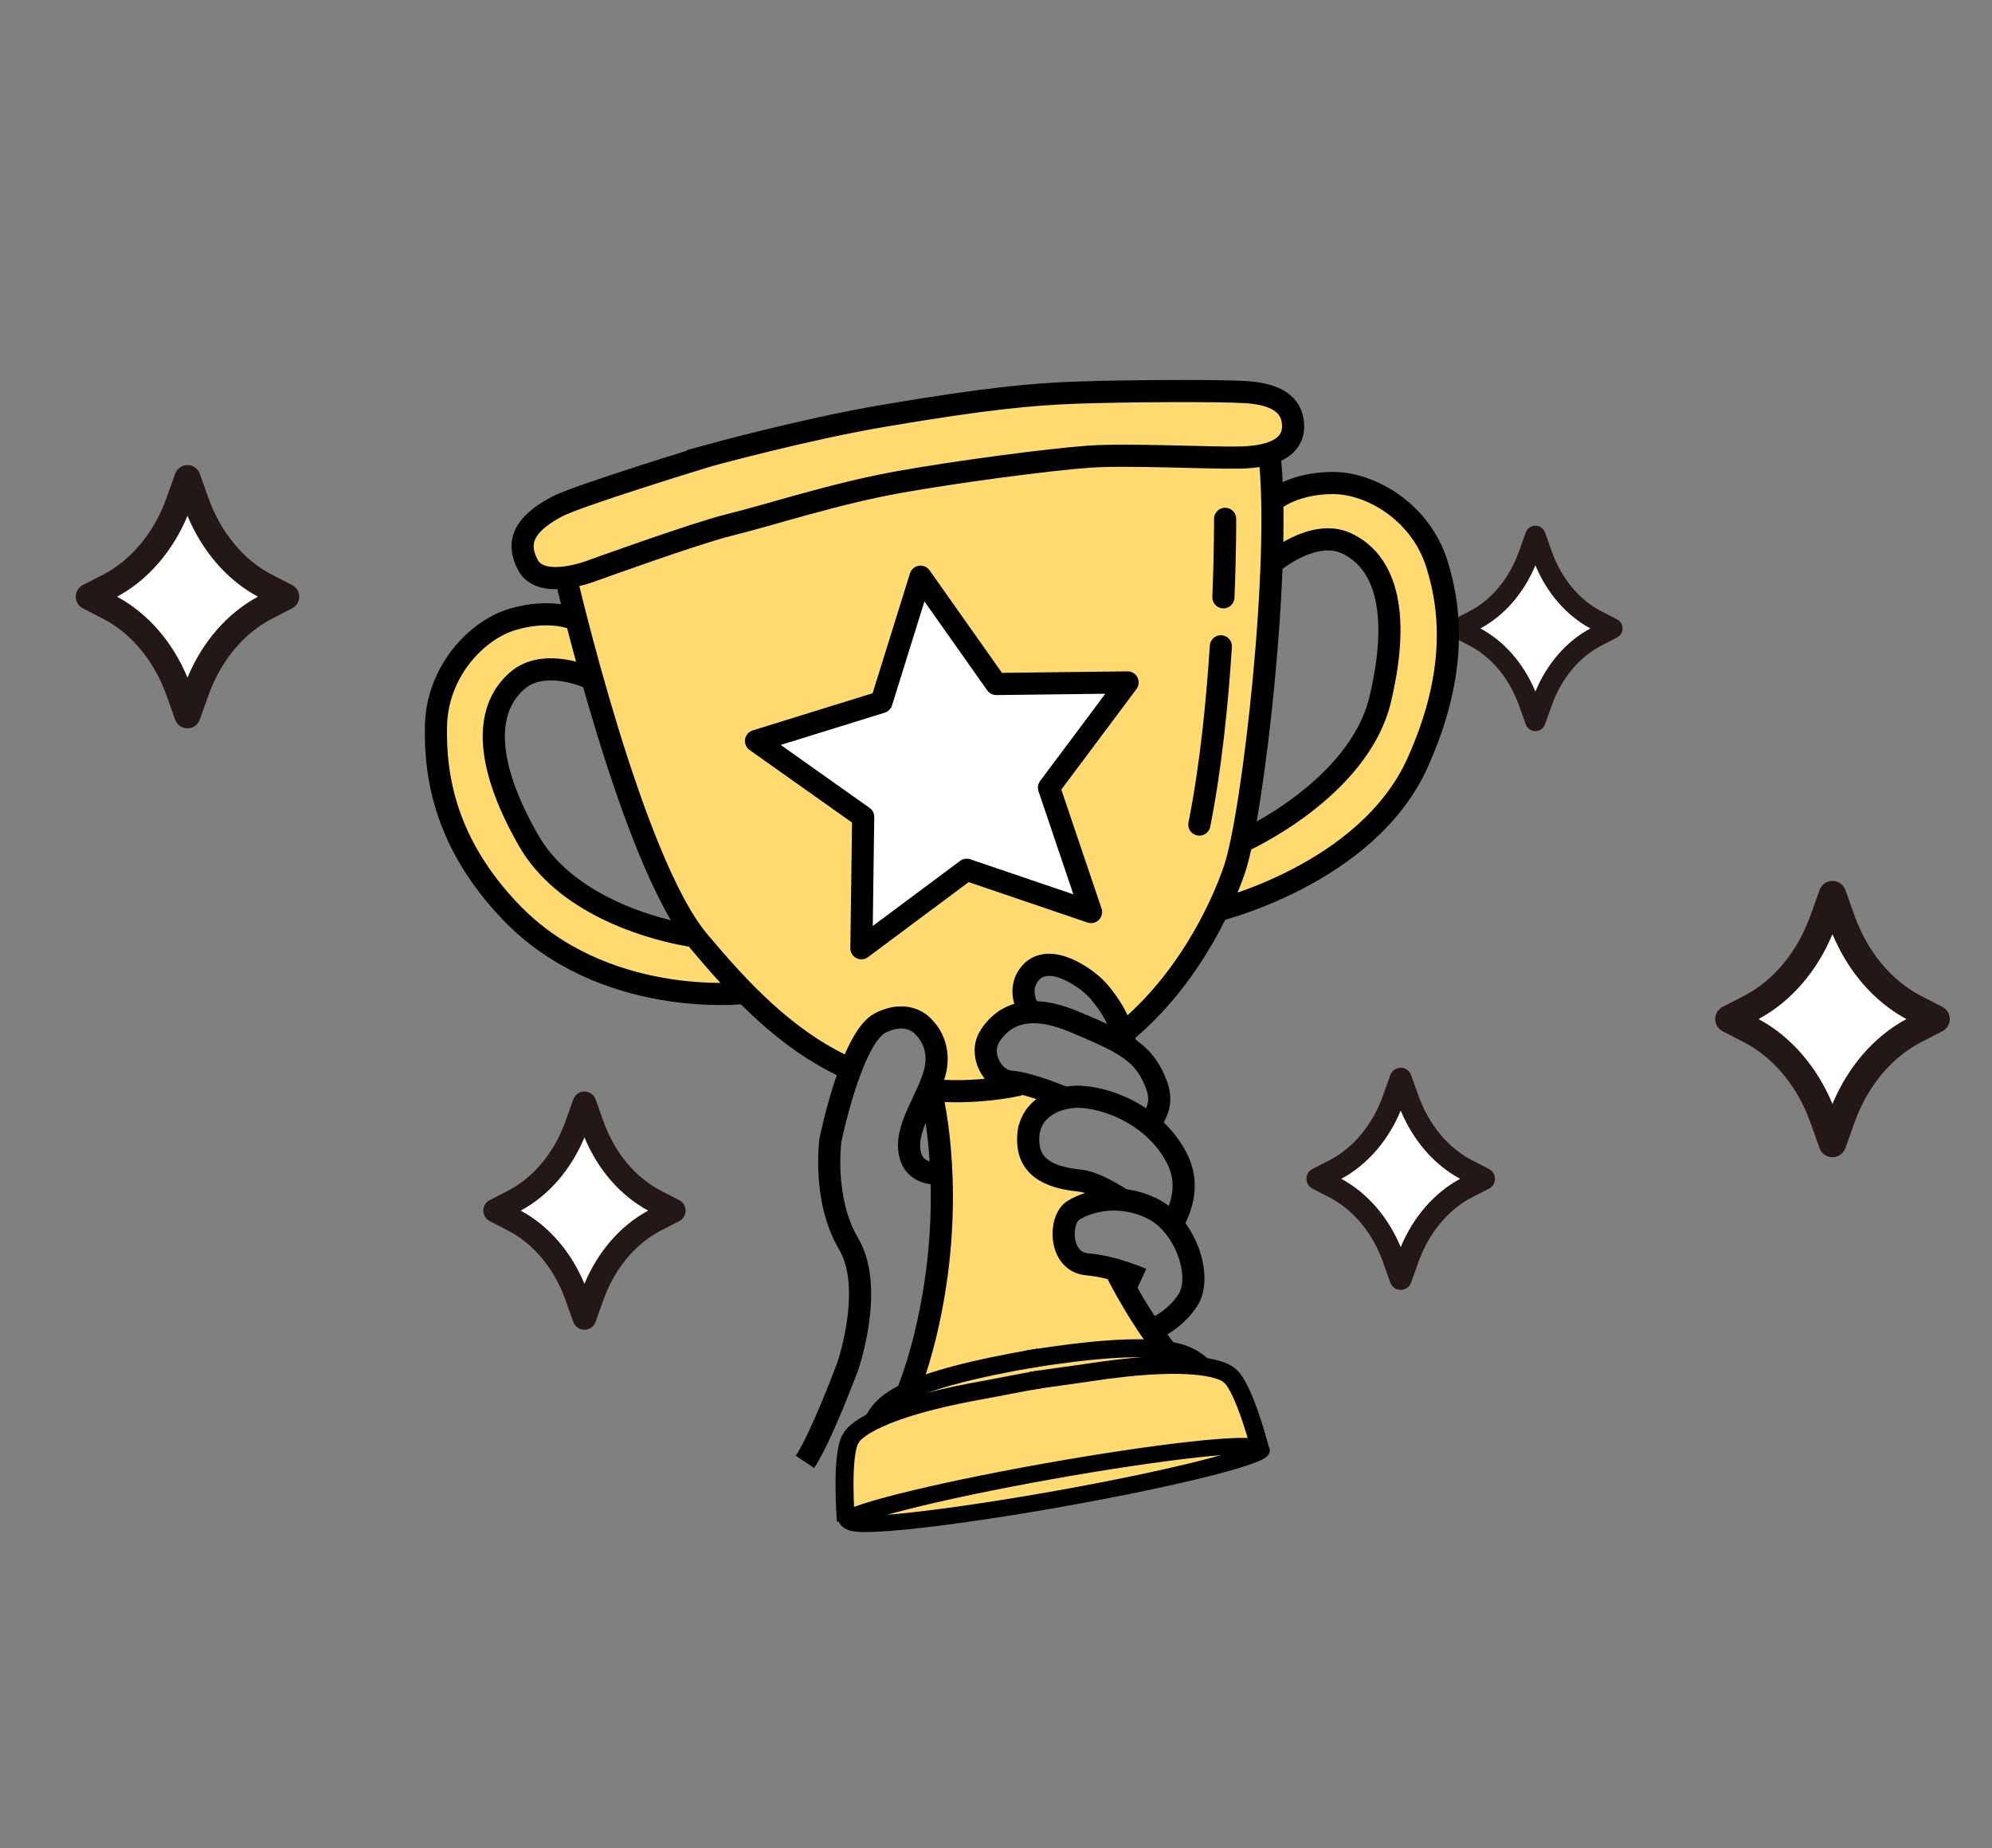 <?xml version="1.0" encoding="UTF-8" standalone="no"?>
<!--?xml version="1.0" encoding="utf-8"?-->

<!-- Generator: Adobe Illustrator 22.1.0, SVG Export Plug-In . SVG Version: 6.00 Build 0)  -->

<svg
   version="1.1"
   id="_x39_"
   x="0px"
   y="0px"
   viewBox="0 0 720 668"
   style="enable-background:new 0 0 720 668;"
   xml:space="preserve"
   sodipodi:docname="challenge.svg"
   inkscape:version="1.1.2 (b8e25be833, 2022-02-05)"
   xmlns:inkscape="http://www.inkscape.org/namespaces/inkscape"
   xmlns:sodipodi="http://sodipodi.sourceforge.net/DTD/sodipodi-0.dtd"
   xmlns="http://www.w3.org/2000/svg"
   xmlns:svg="http://www.w3.org/2000/svg"><rect x="0" y="0" width="720" height="668" fill="#808080" stroke="none"/><defs
   id="defs61"><style
     id="style3389">.a{fill:#fff;}.b{fill:#ffda71;}.c{fill:#211715;}</style></defs><sodipodi:namedview
   id="namedview59"
   pagecolor="#505050"
   bordercolor="#ffffff"
   borderopacity="1"
   inkscape:pageshadow="0"
   inkscape:pageopacity="0"
   inkscape:pagecheckerboard="1"
   showgrid="false"
   inkscape:zoom="0.53817365"
   inkscape:cx="284.29486"
   inkscape:cy="345.61335"
   inkscape:window-width="1280"
   inkscape:window-height="953"
   inkscape:window-x="186"
   inkscape:window-y="59"
   inkscape:window-maximized="0"
   inkscape:current-layer="g56" />
<style
   type="text/css"
   id="style2">
	.st0{fill:#768FA5;}
	.st1{fill:#FFFFFF;}
	.st2{fill:#FAD06C;}
	.st3{fill:#FFD7C5;}
	.st4{fill:#231815;}
</style>
<g
   id="g56">
	
	
	
	
	
	
	
	
	
	
	
	
	
	
	
	
	
	
	
	
	
	
	
	
	
	
<g
   id="g56-6"
   transform="translate(0.205,-6.586)"><path
     id="path14261"
     style="fill:#ffda71;fill-opacity:1;stroke:#000000;stroke-width:0;stroke-linecap:butt;stroke-linejoin:miter;stroke-miterlimit:4;stroke-dasharray:none;stroke-opacity:1"
     d="m 423.974,145.563 c -36.038,0.265 -78.031,4.973 -105.963,8.646 -0.403,0.173 -0.897,-0.139 -1.312,0 -3.533,1.178 -6.979,2.882 -10.512,3.941 -1.276,0.383 -2.661,0.29 -3.941,0.656 -0.298,0.085 -0.439,0.439 -0.658,0.658 -0.657,0.219 -1.288,0.542 -1.971,0.656 -0.648,0.108 -1.339,-0.18 -1.971,0 -1.412,0.404 -2.516,1.614 -3.941,1.971 -2.989,0.747 -6.483,0.772 -9.197,1.314 -1.929,0.386 -3.92,1.572 -5.912,1.971 -1.836,0.367 -4.149,-0.588 -5.914,0 -3.766,1.255 -7.22,1.407 -11.168,1.971 -1.695,-0.679 -2.583,1.043 -3.941,1.314 -1.074,0.215 -2.212,-0.215 -3.285,0 -18.894,7.904 -27.672,12.118 -48.135,19.715 -16.783,12.169 -22.042,20.406 -9.02,24.957 0.494,0.165 4.249,0.307 4.6,0.658 2.916,2.916 2.054,7.475 3.285,11.168 0.55,1.649 1.451,3.074 2.041,4.99 -4.804,0.771 -9.711,-0.135 -14.523,0.266 -8.842,0.737 -1.038,-0.139 -3.941,1.312 -1.632,0.816 -7.544,-0.498 -9.855,0.658 -2.734,1.367 0.703,-0.046 -0.656,1.312 -0.381,0.381 -2.248,0.934 -2.629,1.314 -1.156,1.156 -2.118,2.777 -3.283,3.941 -0.49,0.49 -1.395,0.274 -1.971,0.658 -1.388,0.925 -2.69,2.448 -3.943,3.283 -1.945,1.296 -3.667,4.054 -4.598,5.914 -0.503,1.006 -1.171,0.512 -1.971,1.312 -0.895,0.894 -0.815,2.943 -1.314,3.941 -0.86,1.719 -1.771,3.543 -2.627,5.256 -0.35,0.701 0.35,1.928 0,2.629 -1.861,3.722 -1.04,11.605 0,15.766 0.724,2.895 3.048,5.206 3.941,7.885 0.472,1.415 0.668,2.649 1.314,3.941 1.062,2.124 0.609,7.088 1.312,9.197 0.227,0.68 0.989,1.319 1.314,1.971 0.648,1.295 0.023,3.332 0.656,4.598 0.627,1.254 0.856,3.485 1.971,4.6 0.155,0.155 0.56,-0.196 0.658,0 0.196,0.392 -0.139,0.899 0,1.314 0.286,0.857 1.681,1.681 1.971,1.971 0.34,0.34 0.316,2.287 0.656,2.627 0.155,0.155 0.503,-0.155 0.658,0 0.592,0.592 0.921,2.502 1.312,3.285 0.856,1.712 2.429,2.886 3.285,4.598 0.196,0.392 -0.196,0.923 0,1.315 0.633,1.265 2.627,2.085 2.627,3.285 0,3.02 4.443,5.756 5.914,7.227 0.8,0.8 1.17,2.485 1.971,3.285 0.328,0.329 0.986,0.328 1.314,0.656 0.803,0.803 1.951,2.928 2.627,3.941 -0.562,3.048 1.412,0.756 1.971,1.315 0.155,0.155 0,0.437 0,0.656 0.438,0.438 0.799,0.971 1.314,1.315 3.183,2.122 6.414,4.277 9.854,6.57 0.576,0.384 1.481,0.167 1.971,0.656 0.155,0.155 -0.196,0.558 0,0.656 1.314,0.657 0.985,-0.329 1.971,0 0.422,0.141 3.817,1.252 3.941,1.314 0.196,0.098 -0.196,0.558 0,0.656 0.526,0.263 1.445,-0.263 1.971,0 3.154,1.577 6.894,1.804 9.855,3.285 0.701,0.35 1.926,-0.35 2.627,0 1.444,0.722 4.703,2.162 6.57,2.629 0.637,0.159 1.333,-0.159 1.971,0 0.3,0.075 0.353,0.596 0.656,0.656 0.859,0.172 1.77,-0.172 2.629,0 0.304,0.061 0.356,0.581 0.656,0.656 1.831,0.458 3.601,0.763 5.256,1.315 0.624,0.208 2.83,-0.455 3.285,0 0.155,0.155 -0.155,0.501 0,0.656 0.628,0.628 3.712,-0.295 4.598,0 1.634,0.545 3.187,0.608 4.6,1.315 1.26,0.63 15.532,-0.422 15.766,-0.656 0.102,-0.102 1.146,-1.483 1.971,-0.658 0.441,0.441 1.589,2.109 2.629,2.629 0.392,0.196 1.005,-0.31 1.314,0 0.431,0.431 0.983,1.642 1.312,1.971 0.895,0.895 2.744,2.086 3.943,3.285 0.8,0.8 0.306,1.468 1.312,1.971 0.196,0.098 0.503,-0.155 0.658,0 1.359,1.359 -2.078,-0.054 0.656,1.312 0.686,0.343 4.319,3.386 4.598,3.943 0.098,0.196 -0.155,0.501 0,0.656 0.785,0.785 3.158,1.842 3.943,2.627 0.815,0.815 0.826,1.484 1.312,1.971 0.219,0.219 1.752,0.439 1.971,0.658 0.843,0.843 1.339,1.995 1.971,2.627 0.773,0.773 3.2,1.227 3.943,1.971 0.155,0.155 -0.155,0.503 0,0.658 0.31,0.31 0.921,-0.196 1.312,0 0.967,0.484 0.872,0.87 1.314,1.312 0.438,0.438 2.189,-0.438 2.627,0 0.155,0.155 -0.219,0.658 0,0.658 0.18,0 0.658,-2.684 0.658,-3.285 0,-1.029 0.818,-0.818 1.314,-1.315 0.209,-0.209 0.767,-2.74 1.312,-3.285 0.346,-0.346 0.968,-0.31 1.314,-0.656 0.547,-0.547 0.109,-2.079 0.656,-2.627 0.547,-0.547 1.423,-0.767 1.971,-1.315 0.329,-0.329 -0.329,-0.986 0,-1.314 0.913,-0.913 2.115,-1.457 3.285,-2.627 0.155,-0.155 -0.155,-0.503 0,-0.658 0.657,-0.657 3.284,0.657 3.941,0 0.155,-0.155 -0.155,-0.501 0,-0.656 0.397,-0.397 3.32,0 3.943,0 1.34,0 5.464,0.208 5.912,0.656 0.155,0.155 -0.098,0.462 0,0.658 0.175,0.35 4.483,3.825 5.256,4.598 0.31,0.31 -0.31,1.005 0,1.314 0.155,0.155 0.501,-0.155 0.656,0 0.843,0.843 0.471,3.098 1.314,3.941 0.155,0.155 0.501,-0.155 0.656,0 0.174,0.174 0,1.7 0,1.971 0,1.067 0.704,6.522 0,7.227 -0.442,0.442 -0.831,0.347 -1.314,1.314 -0.5,1 -1.086,11.194 -0.656,12.482 0.58,1.74 0.625,1.281 1.314,1.971 0.438,0.438 -0.438,2.189 0,2.627 0.155,0.155 0.558,-0.196 0.656,0 0.35,0.701 -0.35,1.928 0,2.629 1.03,2.061 0.925,4.477 1.971,6.568 0.961,1.923 0,7.012 0,9.197 0,6.859 0.639,13.847 -1.314,19.709 -0.263,0.788 0.263,1.841 0,2.629 -0.281,0.843 -1.032,1.784 -1.312,2.627 -0.526,1.577 0.526,3.679 0,5.256 -1.101,3.304 -1.457,6.995 -2.629,10.512 -0.423,1.269 0.597,3.403 0,4.598 -0.098,0.196 -0.501,-0.155 -0.656,0 -0.631,0.631 0.415,3.112 0,3.941 -1.288,2.576 -0.701,7.97 -1.314,9.197 -0.607,1.214 -0.084,2.797 -0.656,3.941 -0.474,0.948 -0.84,1.68 -1.314,2.629 -0.324,0.648 -0.087,4.686 -0.656,5.256 -0.155,0.155 -0.503,-0.155 -0.658,0 -0.31,0.31 0.196,0.921 0,1.312 -1.367,2.734 0.047,-0.701 -1.312,0.658 -0.31,0.31 0.31,1.003 0,1.312 -0.155,0.155 -0.503,-0.155 -0.658,0 -0.106,0.106 -0.577,1.933 -0.656,1.973 -0.392,0.196 -0.899,-0.139 -1.314,0 -0.891,0.297 -0.81,2.376 -1.312,2.627 -0.392,0.196 -0.95,-0.243 -1.314,0 -0.574,0.383 -1.621,2.277 -1.971,2.627 -0.155,0.155 -0.503,-0.155 -0.658,0 -0.795,0.795 -1.308,1.966 -1.971,2.629 -0.481,0.481 -1.848,1.192 -2.627,1.971 -0.525,0.525 -0.73,2.007 -1.971,2.627 -0.196,0.098 -0.503,-0.155 -0.658,0 -0.097,0.097 -1.195,1.912 -1.312,1.971 -0.392,0.196 -0.923,-0.196 -1.314,0 -0.196,0.098 0.098,0.462 0,0.658 -0.72,1.44 -2.302,1.644 -3.285,2.627 -1.31,1.31 -4.429,10.658 -5.256,13.139 -0.279,0.836 -0.243,9.37 0,9.855 0.901,1.801 2.183,2.183 3.285,3.285 0.31,0.31 -0.31,1.003 0,1.312 0.31,0.31 0.899,-0.139 1.314,0 1.637,0.546 2.266,2.21 3.941,2.629 3.887,0.972 13.707,0 18.395,0 3.256,0 11.915,-0.846 14.453,0 3.755,1.252 -3.739,-3.591 2.203,-2.402 1.895,0.379 5.412,-0.844 7.307,-0.465 3.595,0.719 11.731,-1.713 15.262,-2.596 1.488,-0.372 0.534,-0.251 1.852,-1.041 8.771,-2.762 9.878,-2.109 16.078,-2.037 2.598,-1.559 5.877,-3.709 8.541,-4.598 0.831,-0.277 1.843,0.392 2.627,0 2.618,-1.309 0.004,-1.317 2.629,-1.973 1.062,-0.266 2.223,0.266 3.285,0 0.825,-0.206 1.824,-0.911 2.627,-1.312 0.689,-0.344 2.525,0 3.285,0 5.012,0 -0.518,0.293 3.285,-0.658 1.42,-0.355 3.214,0.461 4.598,0 3.743,-1.248 7.882,-0.985 11.826,-1.971 2.688,-0.672 5.244,-1.967 7.883,-2.627 4.521,-1.13 10.056,-1.517 13.139,-4.6 2.128,-2.128 1.314,-7.67 1.314,-10.51 -5.53,-10.594 -10.526,-18.703 -22.994,-24.309 -2.173,-1.087 -5.579,-3.283 -7.883,-3.283 -1.541,0 0.309,0.154 -1.314,-0.658 -1.019,-0.509 -1.328,0.209 -2.627,-0.656 -1.717,-1.144 -4.897,-3.226 -5.912,-5.256 -0.31,-0.619 -0.274,-1.395 -0.658,-1.971 -0.121,-0.182 -0.501,0.155 -0.656,0 -0.31,-0.31 0.31,-1.005 0,-1.315 -0.155,-0.155 -0.503,0.155 -0.658,0 -1.02,-1.02 -1.044,-3.671 -1.971,-4.598 -0.155,-0.155 -0.501,0.155 -0.656,0 -0.121,-0.121 -0.535,-1.85 -0.656,-1.971 -0.155,-0.155 -0.503,0.155 -0.658,0 -0.31,-0.31 0.196,-0.923 0,-1.315 -0.914,-1.828 -1.643,-2.632 -2.627,-4.6 -0.196,-0.392 0.31,-1.003 0,-1.312 -0.155,-0.155 -0.503,0.155 -0.658,0 -0.31,-0.31 0.31,-1.005 0,-1.314 -0.304,-0.304 -1.574,0.198 -1.971,0 -1.405,-0.703 0.092,-0.612 -1.312,-1.315 -0.398,-0.199 -1.695,-0.381 -1.971,-0.656 -0.155,-0.155 0.155,-0.501 0,-0.656 -0.31,-0.31 -0.923,0.196 -1.314,0 -0.967,-0.484 -0.872,-0.872 -1.314,-1.314 -0.265,-0.265 -1.63,-0.431 -1.971,-0.658 -0.773,-0.515 -1.14,-1.555 -1.971,-1.971 -0.485,-0.242 -3.083,-0.908 -3.285,-1.312 -0.196,-0.392 0.139,-0.899 0,-1.315 -0.252,-0.755 -1.568,-0.912 -1.971,-1.315 -0.31,-0.31 0.196,-0.921 0,-1.312 -0.139,-0.277 -0.518,-0.381 -0.656,-0.658 -0.438,-0.876 0.438,-2.409 0,-3.285 -0.301,-0.601 -1.506,-4.408 -0.658,-5.256 0.632,-0.632 2.442,-0.469 3.285,-1.312 0.155,-0.155 -0.196,-0.56 0,-0.658 0.701,-0.35 1.928,0.35 2.629,0 0.517,-0.258 2.325,-1.01 2.627,-1.312 0.155,-0.155 -0.155,-0.503 0,-0.658 0.219,-0.219 1.752,-0.437 1.971,-0.656 1.359,-1.359 -2.076,0.052 0.658,-1.315 1.122,-0.561 1.607,-0.293 2.627,-1.312 0.262,-0.262 0.192,-4.216 0,-4.6 -2.669,-5.339 -13.045,-0.562 -15.768,-3.285 -0.155,-0.155 0.155,-0.501 0,-0.656 -0.747,-0.747 -2.381,-0.773 -3.283,-1.315 -0.939,-0.563 -1.59,-1.624 -2.629,-1.971 -0.415,-0.139 -0.899,0.139 -1.314,0 -2.051,-0.683 0.22,-0.439 -0.656,-1.314 -0.678,-0.678 -1.908,-0.953 -2.627,-1.312 -1.867,-0.933 -2.227,-2.993 -2.629,-4.6 -0.793,-3.172 -0.313,0.033 -1.314,-1.971 -0.22,-0.439 -0.301,-4.955 0,-5.256 0.155,-0.155 0.503,0.155 0.658,0 1.359,-1.359 -2.078,0.053 0.656,-1.314 0.392,-0.196 1.005,0.31 1.314,0 0.155,-0.155 -0.155,-0.501 0,-0.656 0.328,-0.329 1.642,0.328 1.971,0 0.155,-0.155 -0.155,-0.501 0,-0.656 0.468,-0.468 2.64,-0.013 3.285,-0.658 0.744,-0.744 1.854,-2.51 2.627,-3.283 1.359,-1.359 -0.052,2.076 1.314,-0.658 0.163,-0.327 0.224,-3.718 0,-3.942 -0.155,-0.155 -0.501,0.155 -0.656,0 -0.31,-0.31 0.31,-1.005 0,-1.314 -0.583,-0.583 -1.837,-0.26 -2.629,-0.656 -1.974,-0.987 -3.837,-2.904 -5.912,-3.941 -0.392,-0.196 -1.005,0.31 -1.314,0 -0.155,-0.155 0.196,-0.56 0,-0.658 -0.876,-0.438 -2.409,0.438 -3.285,0 -0.967,-0.484 -0.87,-0.87 -1.312,-1.312 -0.375,-0.375 -2.147,-0.337 -2.629,-0.658 -3.238,-2.159 -5.912,-4.525 -5.912,-9.197 0,-0.68 -0.376,-2.907 0,-3.283 0.155,-0.155 0.437,0 0.656,0 0.219,-0.219 0.486,-0.401 0.658,-0.658 0.384,-0.576 0.167,-1.481 0.656,-1.971 0.328,-0.328 0.986,-0.328 1.314,-0.656 1.359,-1.359 -2.078,0.053 0.656,-1.314 0.916,-0.458 2.369,-0.198 3.285,-0.656 1.377,-0.689 1.853,-1.016 3.285,-1.971 0.364,-0.243 0.875,0 1.312,0 2.032,0 -2.398,-13.059 -0.567,-12.143 1.993,0.996 3.42,-4.468 5.466,-3.445 1.352,0.676 4.072,-4.488 5.188,-3.929 1.109,0.555 13.736,6.116 14.877,6.662 13.272,6.36 12.433,20.106 13.797,19.423 7.896,-3.948 13.506,-13.689 18.395,-21.021 -0.066,-1.302 0.966,-0.312 1.312,-0.658 0.913,-0.913 1.459,-2.918 1.971,-3.941 0.554,-1.108 1.992,-1.565 2.629,-2.627 2.507,-4.179 -4.763,2.792 1.314,-3.285 0.346,-0.346 0.966,-0.31 1.312,-0.656 1.653,-1.653 2.949,-4.264 4.6,-5.914 0.211,-0.211 1.896,-1.164 1.971,-1.312 0.196,-0.392 -0.139,-0.899 0,-1.314 0.395,-1.185 2.199,-1.542 2.627,-1.971 0.31,-0.31 -0.31,-1.005 0,-1.315 0.736,-0.736 8.752,-2.838 9.855,-3.941 0.155,-0.155 -0.155,-0.501 0,-0.656 0.275,-0.275 1.573,-0.459 1.971,-0.658 0.49,-0.245 2.411,-1.097 2.627,-1.312 0.155,-0.155 -0.155,-0.503 0,-0.658 0.617,-0.617 2.634,-0.222 3.285,-0.656 2.226,-1.484 1.741,-0.871 3.941,-1.971 1.221,-0.611 2.032,-2.002 3.285,-2.629 3.3,-1.65 5.312,-3.759 8.541,-5.912 0.234,-1.614 1.395,-0.272 1.971,-0.656 2.128,-1.419 4.273,-2.794 6.568,-3.941 0.554,-0.277 0.727,-1.119 1.314,-1.315 0.415,-0.139 0.95,0.243 1.314,0 0.407,-0.272 0.31,-0.968 0.656,-1.315 0.662,-0.662 2.49,-0.517 3.285,-1.312 0.346,-0.346 0.31,-0.968 0.656,-1.314 0.49,-0.49 1.395,-0.274 1.971,-0.658 1.509,-1.006 -0.281,-0.375 1.314,-1.971 0.041,-1.85 1.481,-0.167 1.971,-0.656 0.155,-0.155 0,-0.437 0,-0.656 0.219,-0.219 0.399,-0.486 0.656,-0.658 1.47,-0.98 3.378,-2.063 4.6,-3.285 0.371,-0.371 0.825,-2.138 1.314,-2.627 0.155,-0.155 0.558,0.196 0.656,0 0.196,-0.392 -0.139,-0.899 0,-1.315 0.294,-0.881 1.493,-1.174 1.971,-1.971 1.086,-1.81 1.551,-4.116 2.629,-5.912 0.919,-1.532 2.155,-2.709 2.627,-4.598 0.633,-2.532 0.791,-6.181 1.971,-8.541 0.353,-0.706 1.065,-1.222 1.314,-1.971 0.208,-0.623 -0.129,-1.327 0,-1.971 0.386,-1.928 1.637,-3.909 1.971,-5.912 0.108,-0.648 -0.244,-1.363 0,-1.973 0.23,-0.575 1.037,-0.758 1.314,-1.312 0.499,-0.999 0.242,-2.248 0.656,-3.285 0.952,-2.379 1.685,-4.872 2.627,-7.227 0.661,-1.652 2.15,-3.579 2.629,-5.256 1.782,-1.592 0.31,-3.525 0.656,-5.256 0.49,-2.448 1.56,-4.764 1.971,-7.226 -1.099,-28.634 -13.571,-41.769 -31.533,-52.555 -2.41,-0.602 -4.748,-1.558 -7.227,-1.971 -1.486,-0.248 -3.122,0.295 -4.598,0 -1.632,-0.326 -3.049,-0.927 -4.6,-1.314 -4.437,-1.109 -10.177,4.497 -13.949,6.383 -1.499,0.75 -3.069,-3.129 -4.445,-2.441 -0.291,0.145 -0.457,0.358 -0.582,0.574 0.115,-1.633 1.075,-12.073 1.238,-12.4 2.12,-4.241 9.736,-3.645 7.885,-9.197 -0.153,-0.458 -4.959,-6.42 -5.256,-6.568 -0.196,-0.098 -0.503,0.155 -0.658,0 -1.117,-1.117 -0.937,-2.908 -1.971,-3.941 -0.254,-0.254 -3.512,-3.071 -3.941,-3.285 -9.948,-1.102 -21.298,-1.508 -33.311,-1.42 z m 55.322,55.232 c 12.314,8.9e-4 26.869,21.413 22.297,46.918 -4.645,25.912 -9.518,28.336 -18.812,38.789 -5.935,-5e-4 -29.457,29.846 -32.502,21.051 -3.273,-9.453 6.953,-39.216 6.953,-52.639 0,-12.947 0.868,-32.913 3.273,-43.375 2.409,-10.476 12.63,-10.744 18.791,-10.744 z m -265.172,48.672 c 11.189,6e-4 -6.404,-8.033 0.206,2.555 5.149,8.247 24.667,60.212 24.667,71.745 3.3e-4,20.214 19.082,21.165 8.725,20.82 -3.139,-0.104 -34.912,-11.228 -34.912,-11.228 -14.979,-8.211 -21.59,-16.427 -33.087,-44.082 -10.111,-24.323 10.553,-44.081 34.401,-39.81 z"
     sodipodi:nodetypes="scssscsssssscscccsscssssssscsssssssssssssssssssssssscscssscsscsssssscssssssssssssscssssssssssssssssssssssssssssssssssssssssssssssssssssssssssscsssscsssssssssssssssssssccscsssssssssccsssssssssssssssssssssssssssssssssssssssscsssssssssscsssssssssssssscssssscsssssssssssscssssssssssssssssssccssssssscscsssssssssssssssscsccssssscssssscscscsssccssscsc" /><path
     class="st1"
     d="m 67.558,265.079 -3.103,-8.699 c -4.878,-13.669 -13.943,-24.561 -25.321,-30.418 l -7.242,-3.729 7.242,-3.729 c 11.378,-5.857 20.443,-16.749 25.321,-30.418 l 3.103,-8.699 3.103,8.699 c 4.878,13.669 13.943,24.561 25.321,30.418 l 7.242,3.729 -7.242,3.729 c -11.378,5.857 -20.443,16.749 -25.321,30.418 z"
     style="opacity:1"
     id="path18" /><path
     class="st1"
     d="m 506.078,468.769 -2.619,-7.34 c -4.113,-11.534 -11.765,-20.724 -21.365,-25.665 l -6.108,-3.147 6.108,-3.145 c 9.601,-4.943 17.252,-14.133 21.365,-25.665 l 2.619,-7.34 2.619,7.34 c 4.113,11.532 11.765,20.722 21.365,25.665 l 6.108,3.145 -6.108,3.147 c -9.601,4.942 -17.252,14.131 -21.365,25.665 z"
     style="opacity:1"
     id="path20" /><path
     class="st1"
     d="m 662.134,419.846 -3.257,-9.131 c -5.118,-14.346 -14.633,-25.777 -26.575,-31.926 l -7.603,-3.912 7.603,-3.913 c 11.942,-6.149 21.457,-17.58 26.575,-31.926 l 3.257,-9.131 3.257,9.131 c 5.118,14.346 14.633,25.777 26.575,31.926 l 7.603,3.913 -7.603,3.912 c -11.942,6.149 -21.457,17.58 -26.575,31.926 z"
     style="opacity:1"
     id="path22" /><path
     class="st1"
     d="m 211.042,482.885 -2.808,-7.872 c -4.414,-12.371 -12.62,-22.228 -22.917,-27.529 l -6.555,-3.374 6.555,-3.374 c 10.296,-5.302 18.503,-15.16 22.917,-27.53 l 2.808,-7.872 2.808,7.872 c 4.414,12.371 12.62,22.228 22.917,27.53 l 6.555,3.374 -6.555,3.374 c -10.296,5.301 -18.503,15.158 -22.917,27.529 z"
     style="opacity:1"
     id="path24" /><path
     class="st1"
     d="m 554.752,267.136 -2.422,-6.788 c -3.804,-10.667 -10.88,-19.166 -19.759,-23.737 l -5.65,-2.911 5.65,-2.909 c 8.879,-4.571 15.955,-13.07 19.759,-23.737 l 2.422,-6.79 2.424,6.79 c 3.804,10.667 10.88,19.166 19.759,23.737 l 5.65,2.909 -5.65,2.911 c -8.879,4.571 -15.955,13.07 -19.759,23.737 z"
     style="opacity:1"
     id="path26" /><path
     class="st4"
     d="m 29.728,226.43 7.242,3.729 c 10.158,5.219 18.511,15.121 23.035,27.806 l 3.102,8.699 c 0.671,1.88 2.453,3.136 4.451,3.136 1.998,0 3.78,-1.256 4.451,-3.136 l 3.103,-8.699 c 4.523,-12.685 12.876,-22.587 23.034,-27.806 l 7.242,-3.729 c 1.568,-0.807 2.561,-2.435 2.561,-4.198 0,-1.762 -0.993,-3.391 -2.561,-4.198 l -7.242,-3.729 c -10.158,-5.219 -18.511,-15.121 -23.035,-27.806 l -3.102,-8.699 c -0.671,-1.879 -2.453,-3.135 -4.451,-3.135 -1.998,0 -3.781,1.255 -4.451,3.136 l -3.103,8.699 c -4.523,12.685 -12.876,22.587 -23.034,27.806 l -7.242,3.729 c -1.568,0.807 -2.561,2.435 -2.561,4.198 0,1.762 0.993,3.39 2.561,4.197 z m 37.83,-33.431 c 5.338,12.795 14.224,23.174 25.458,29.234 -11.234,6.06 -20.121,16.439 -25.458,29.234 -5.338,-12.795 -14.224,-23.174 -25.458,-29.234 11.234,-6.06 20.121,-16.439 25.458,-29.234 z"
     style="opacity:1"
     id="path46" /><path
     class="st4"
     d="m 537.996,429.075 -6.108,-3.145 c -8.572,-4.405 -15.621,-12.76 -19.436,-23.461 l -2.619,-7.341 c -0.566,-1.587 -2.07,-2.646 -3.755,-2.646 -1.686,0 -3.189,1.059 -3.756,2.646 l -2.619,7.34 c -3.815,10.701 -10.864,19.057 -19.436,23.461 l -6.108,3.145 c -1.323,0.681 -2.161,2.054 -2.161,3.541 0,1.487 0.837,2.86 2.16,3.542 l 6.108,3.147 c 8.573,4.404 15.622,12.759 19.437,23.461 l 2.619,7.341 c 0.566,1.587 2.07,2.646 3.756,2.646 1.685,0 3.189,-1.06 3.755,-2.646 l 2.619,-7.34 c 3.815,-10.703 10.864,-19.058 19.435,-23.461 l 6.109,-3.147 c 1.322,-0.681 2.16,-2.055 2.16,-3.542 0.001,-1.486 -0.837,-2.86 -2.16,-3.541 z m -31.918,28.211 c -4.502,-10.797 -12.002,-19.554 -21.481,-24.668 9.478,-5.115 16.979,-13.872 21.481,-24.668 4.502,10.796 12.002,19.553 21.481,24.668 -9.478,5.113 -16.979,13.87 -21.481,24.668 z"
     style="opacity:1"
     id="path48" /><path
     class="st4"
     d="m 701.84,370.472 -7.603,-3.913 c -10.661,-5.479 -19.428,-15.871 -24.174,-29.184 l -3.257,-9.131 c -0.704,-1.974 -2.575,-3.292 -4.671,-3.292 -2.097,0 -3.968,1.318 -4.672,3.292 l -3.257,9.131 c -4.747,13.312 -13.513,23.705 -24.175,29.184 l -7.602,3.913 c -1.646,0.847 -2.689,2.557 -2.689,4.406 0,1.85 1.043,3.559 2.689,4.406 l 7.603,3.912 c 10.661,5.478 19.427,15.871 24.174,29.184 l 3.257,9.131 c 0.704,1.974 2.575,3.292 4.672,3.292 2.096,0 3.967,-1.318 4.671,-3.292 l 3.257,-9.131 c 4.747,-13.312 13.513,-23.705 24.175,-29.184 l 7.601,-3.911 c 1.646,-0.847 2.689,-2.556 2.689,-4.406 0,-1.851 -1.043,-3.56 -2.688,-4.407 z m -39.706,35.088 c -5.601,-13.428 -14.928,-24.322 -26.718,-30.684 11.79,-6.362 21.117,-17.255 26.718,-30.683 5.6,13.428 14.927,24.321 26.717,30.684 -11.789,6.363 -21.116,17.255 -26.717,30.683 z"
     style="opacity:1;stroke-width:0.246;stroke-miterlimit:4;stroke-dasharray:none"
     id="path50" /><path
     class="st4"
     d="m 207.014,403.898 -2.808,7.872 c -4.093,11.479 -11.655,20.442 -20.847,25.166 l -6.554,3.374 c -1.419,0.73 -2.318,2.204 -2.318,3.799 0,1.595 0.899,3.069 2.318,3.799 l 6.555,3.374 c 9.192,4.723 16.753,13.686 20.847,25.165 l 2.808,7.872 c 0.607,1.702 2.22,2.839 4.028,2.839 1.808,0 3.421,-1.137 4.028,-2.839 l 2.808,-7.872 c 4.093,-11.479 11.655,-20.442 20.847,-25.165 l 6.555,-3.374 c 1.419,-0.73 2.318,-2.204 2.318,-3.799 0,-1.595 -0.9,-3.069 -2.318,-3.799 l -6.555,-3.374 c -9.192,-4.724 -16.753,-13.687 -20.847,-25.167 l -2.808,-7.872 c -0.607,-1.702 -2.22,-2.839 -4.028,-2.839 -1.809,0.001 -3.422,1.138 -4.029,2.84 z m 27.068,40.211 c -10.166,5.485 -18.209,14.878 -23.04,26.457 -4.831,-11.579 -12.875,-20.972 -23.04,-26.457 10.165,-5.486 18.209,-14.879 23.04,-26.458 4.83,11.58 12.874,20.973 23.04,26.458 z"
     style="opacity:1"
     id="path52" /><path
     class="st4"
     d="m 584.274,230.424 -5.65,-2.909 c -7.927,-4.073 -14.447,-11.8 -17.975,-21.698 l -2.425,-6.791 c -0.524,-1.467 -1.915,-2.447 -3.474,-2.447 -1.559,0 -2.95,0.98 -3.473,2.448 l -2.422,6.79 c -3.528,9.899 -10.047,17.625 -17.975,21.699 l -5.65,2.909 c -1.224,0.63 -1.999,1.9 -1.999,3.275 0,1.375 0.775,2.646 1.998,3.276 l 5.65,2.911 c 7.928,4.074 14.447,11.8 17.975,21.699 l 2.422,6.789 c 0.523,1.467 1.914,2.447 3.473,2.448 1.559,0 2.949,-0.979 3.473,-2.446 l 2.424,-6.788 c 3.529,-9.9 10.048,-17.627 17.975,-21.7 l 5.651,-2.911 c 1.223,-0.63 1.998,-1.9 1.998,-3.276 0.003,-1.377 -0.772,-2.648 -1.996,-3.278 z m -29.521,26.093 c -4.163,-9.986 -11.1,-18.086 -19.868,-22.816 8.768,-4.73 15.704,-12.83 19.868,-22.816 4.163,9.986 11.101,18.086 19.868,22.816 -8.767,4.729 -15.705,12.83 -19.868,22.816 z"
     style="opacity:1"
     id="path54" /><path
     style="fill:none;stroke:#000000;stroke-width:8;stroke-linecap:butt;stroke-linejoin:miter;stroke-miterlimit:4;stroke-dasharray:none;stroke-opacity:1"
     d="m 255.543,171.349 c 0,0 34.815,-9.606 63.782,-14.512 37.03,-6.271 53.646,-7.774 69.403,-8.348 16.426,-0.598 50.819,-0.849 61.33,-0.192 10.511,0.657 16.86,4.167 17.121,11.938 0.309,9.207 -9.837,11.504 -19.091,11.712 -11.165,0.251 -40.976,-1.318 -54.798,-0.312 -14.797,1.077 -47.302,5.393 -68.07,9.078 -23.754,4.215 -46.967,11.967 -61.801,15.581 -11.945,2.909 -49.205,16.384 -49.205,16.384 0,0 -18.7,7.538 -23.65,-1.971 -3.837,-7.371 -2.465,-14.136 10.511,-21.022 7.565,-4.015 54.469,-18.335 54.469,-18.335 z"
     id="path5232"
     sodipodi:nodetypes="csssssssscssc" /><path
     style="fill:none;stroke:#000000;stroke-width:8;stroke-linecap:butt;stroke-linejoin:miter;stroke-miterlimit:4;stroke-dasharray:none;stroke-opacity:1"
     d="m 204.359,215.306 c 0,0 23.65,102.484 47.957,131.39 14.518,17.264 31.145,35.466 53.66,45.787 m 28.959,7.926 c 7.954,0.839 16.516,0.742 25.778,-0.5 2.607,-0.35 5.146,-0.805 7.618,-1.359 m 34.781,-16.344 c 25.292,-19.197 38.49,-48.246 43.004,-61.788 6.569,-19.709 17.081,-111.025 12.482,-149.785"
     id="path8516"
     sodipodi:nodetypes="csccsccsc" /><path
     style="fill:none;stroke:#000000;stroke-width:8;stroke-linecap:butt;stroke-linejoin:miter;stroke-miterlimit:4;stroke-dasharray:none;stroke-opacity:1"
     d="m 460.57,187.057 c 0,0 7.226,-5.913 21.022,-5.913 13.796,0 31.534,10.511 37.446,28.906 5.913,18.395 6.805,41.851 -6.898,72.264 -18.262,40.531 -73.25,53.542 -73.25,53.542"
     id="path8518"
     sodipodi:nodetypes="csssc" /><path
     style="fill:none;stroke:#000000;stroke-width:8;stroke-linecap:butt;stroke-linejoin:miter;stroke-miterlimit:4;stroke-dasharray:none;stroke-opacity:1"
     d="m 449.073,310.563 c 0,0 41.884,-18.771 49.6,-51.242 7.883,-33.176 0.968,-50.469 -12.482,-56.498 -11.724,-5.255 -26.242,6.938 -26.242,6.938"
     id="path8520"
     sodipodi:nodetypes="cssc" /><path
     style="fill:none;stroke:#000000;stroke-width:8;stroke-linecap:butt;stroke-linejoin:miter;stroke-miterlimit:4;stroke-dasharray:none;stroke-opacity:1"
     d="m 207.058,230.15 c 0,0 -8.595,-3.648 -21.837,0.223 -13.242,3.87 -27.318,18.936 -27.833,38.25 -0.515,19.315 3.862,43.298 26.894,67.427 33.498,35.093 84.093,29.427 84.093,29.427"
     id="path8518-5"
     sodipodi:nodetypes="csssc" /><path
     style="fill:none;stroke:#000000;stroke-width:8;stroke-linecap:butt;stroke-linejoin:miter;stroke-miterlimit:4;stroke-dasharray:none;stroke-opacity:1"
     d="m 250.166,344.856 c 0,0 -1.686,-0.222 -4.518,-0.804 -11.453,-2.354 -41.648,-10.597 -54.889,-33.849 -16.874,-29.632 -15.088,-48.171 -3.869,-57.73 9.779,-8.333 25.712,-1.013 25.712,-1.013"
     id="path8520-4"
     sodipodi:nodetypes="csssc" /><path
     style="fill:none;stroke:#000000;stroke-width:8;stroke-linecap:butt;stroke-linejoin:miter;stroke-miterlimit:4;stroke-dasharray:none;stroke-opacity:1"
     d="m 338.764,430.796 c -3.864,-0.083 -8.471,-1.354 -9.912,-6.58 -2.628,-9.526 6.241,-20.037 8.869,-30.22 2.628,-10.183 -3.942,-16.095 -3.942,-16.095 0,0 -5.256,-6.898 -15.767,-1.642 -10.511,5.256 -18.066,42.373 -18.066,42.373 0,0 -2.956,21.351 6.569,37.446 9.526,16.095 -0.328,44.344 -0.328,44.344 0,0 -9.526,25.621 -15.438,34.49"
     id="path10231"
     sodipodi:nodetypes="csscscscc" /><path
     style="fill:none;stroke:#000000;stroke-width:8;stroke-linecap:butt;stroke-linejoin:miter;stroke-miterlimit:4;stroke-dasharray:none;stroke-opacity:1"
     d="m 412.404,468.832 c 0,0 -9.523,-4.413 -19.743,-5.342 -10.22,-0.929 -10.22,-16.259 -4.878,-19.51 5.342,-3.252 16.259,-6.503 28.337,-0.697 12.078,5.807 18.581,24.62 13.007,33.214 -5.574,8.594 -15.097,11.613 -15.097,11.613"
     id="path10931" /><path
     style="fill:none;stroke:#000000;stroke-width:8;stroke-linecap:butt;stroke-linejoin:miter;stroke-miterlimit:4;stroke-dasharray:none;stroke-opacity:1"
     d="m 405.203,440.031 c 0,0 -8.826,-6.039 -14.865,-6.736 -6.039,-0.697 -17.595,-2.159 -18.785,-12.693 -1.19,-10.534 6.01,-16.341 15.301,-17.502 9.291,-1.161 29.498,4.878 38.324,22.065 4.598,8.953 1.947,17.591 -1.647,23.813"
     id="path10933"
     sodipodi:nodetypes="cssssc" /><path
     style="fill:none;stroke:#000000;stroke-width:8.001;stroke-linecap:butt;stroke-linejoin:miter;stroke-miterlimit:4;stroke-dasharray:none;stroke-opacity:1"
     d="m 384.532,403.333 c 0,0 -12.542,-5.342 -19.278,-5.807 -6.736,-0.465 -11.846,-9.988 -7.665,-16.491 4.181,-6.503 12.542,-12.775 30.659,-5.11 18.117,7.665 25.317,10.916 29.73,23.227 2.066,5.762 -0.093,10.405 -2.973,13.714"
     id="path11143"
     sodipodi:nodetypes="cssssc" /><path
     style="fill:none;stroke:#000000;stroke-width:8;stroke-linecap:butt;stroke-linejoin:miter;stroke-miterlimit:4;stroke-dasharray:none;stroke-opacity:1"
     d="m 336.22,400.778 c 0,0 8.362,31.124 0.929,74.326 -2.387,13.874 -5.636,25.017 -8.948,33.752"
     id="path11637"
     sodipodi:nodetypes="csc" /><path
     style="fill:none;stroke:#000000;stroke-width:8;stroke-linecap:butt;stroke-linejoin:miter;stroke-miterlimit:4;stroke-dasharray:none;stroke-opacity:1"
     d="m 402.422,464.568 c 6.327,12.576 12.683,22.288 18.397,29.679"
     id="path11637-4"
     sodipodi:nodetypes="cc" /><path
     style="fill:none;stroke:#000000;stroke-width:6.5;stroke-linecap:butt;stroke-linejoin:miter;stroke-miterlimit:4;stroke-dasharray:none;stroke-opacity:1"
     d="m 315.268,520.383 c 3.613,-6.898 9.97,-14.705 60.227,-23.245"
     id="path11843"
     sodipodi:nodetypes="cc" /><path
     style="fill:none;stroke:#000000;stroke-width:6.5;stroke-linecap:butt;stroke-linejoin:miter;stroke-miterlimit:4;stroke-dasharray:none;stroke-opacity:1"
     d="m 305.53,556.263 c 0,0 -1.945,-24.664 1.923,-30.047 0,0 3.699,-9.288 46.313,-17.035 9.033,-1.642 13.764,-2.679 22.223,-4.16"
     id="path12017"
     sodipodi:nodetypes="cssc" /><path
     style="fill:none;stroke:#000000;stroke-width:6.5;stroke-linecap:butt;stroke-linejoin:miter;stroke-miterlimit:4;stroke-dasharray:none;stroke-opacity:1"
     d="m 434.808,500.613 c -5.642,-5.367 -14.175,-10.711 -64.504,-2.612"
     id="path11843-3"
     sodipodi:nodetypes="cc" /><path
     style="fill:none;stroke:#000000;stroke-width:6.5;stroke-linecap:butt;stroke-linejoin:miter;stroke-miterlimit:4;stroke-dasharray:none;stroke-opacity:1"
     d="m 455.582,531.446 c 0,0 -6.101,-23.977 -11.496,-27.827 0,0 -6.493,-7.602 -49.331,-1.213 -9.08,1.354 -13.894,1.896 -22.378,3.218"
     id="path12017-4"
     sodipodi:nodetypes="cssc" /><ellipse
     style="fill:#ffda71;fill-opacity:1;stroke:#000000;stroke-width:6.438;stroke-linecap:round;stroke-linejoin:round;stroke-miterlimit:4;stroke-dasharray:none;stroke-dashoffset:1.4;stroke-opacity:1;paint-order:markers fill stroke"
     id="path13347"
     cx="68.818"
     cy="637.619"
     rx="75.585"
     ry="5.541"
     transform="matrix(0.984,-0.176,0.491,0.871,0,0)" /><path
     sodipodi:type="star"
     style="fill:#ffffff;fill-opacity:1;stroke:#000000;stroke-width:8;stroke-linecap:round;stroke-linejoin:round;stroke-miterlimit:4;stroke-dasharray:none;stroke-dashoffset:1.4;stroke-opacity:1;paint-order:markers fill stroke"
     id="path13589"
     inkscape:flatsided="false"
     sodipodi:sides="5"
     sodipodi:cx="256.88733"
     sodipodi:cy="1055.4214"
     sodipodi:r1="71.479401"
     sodipodi:r2="35.7397"
     sodipodi:arg1="2.0140979"
     sodipodi:arg2="2.6424164"
     inkscape:rounded="0"
     inkscape:randomized="0"
     inkscape:transform-center-x="3.4384711"
     inkscape:transform-center-y="-3.472285"
     transform="rotate(1.645,27110.925,3692.175)"
     d="m 226.228,1119.992 -0.719,-47.462 -39.506,-26.314 44.916,-15.351 12.818,-45.703 28.479,37.974 47.428,-1.932 -27.315,38.82 16.494,44.509 -45.361,-13.982 z" /><path
     style="fill:none;stroke:#000000;stroke-width:8;stroke-linecap:round;stroke-linejoin:miter;stroke-miterlimit:4;stroke-dasharray:none;stroke-opacity:1"
     d="m 442.608,194.098 c 0,0 0.074,11.438 -0.615,28.35 m -0.923,17.718 c -1.269,19.889 -3.577,43.374 -7.772,64.415"
     id="path18507"
     sodipodi:nodetypes="cccc" /></g><path
   style="fill:none;stroke:#000000;stroke-width:8.001;stroke-linecap:butt;stroke-linejoin:miter;stroke-miterlimit:4;stroke-dasharray:none;stroke-opacity:1"
   d="m 372.66,366.202 c 0,0 -5.585,-7.246 -0.761,-13.876 6.659,-9.153 21.433,1.255 25.59,6.389 3.926,4.849 7.667,10.045 9.714,20.545"
   id="path1417"
   sodipodi:nodetypes="cssc" /></g>
</svg>
